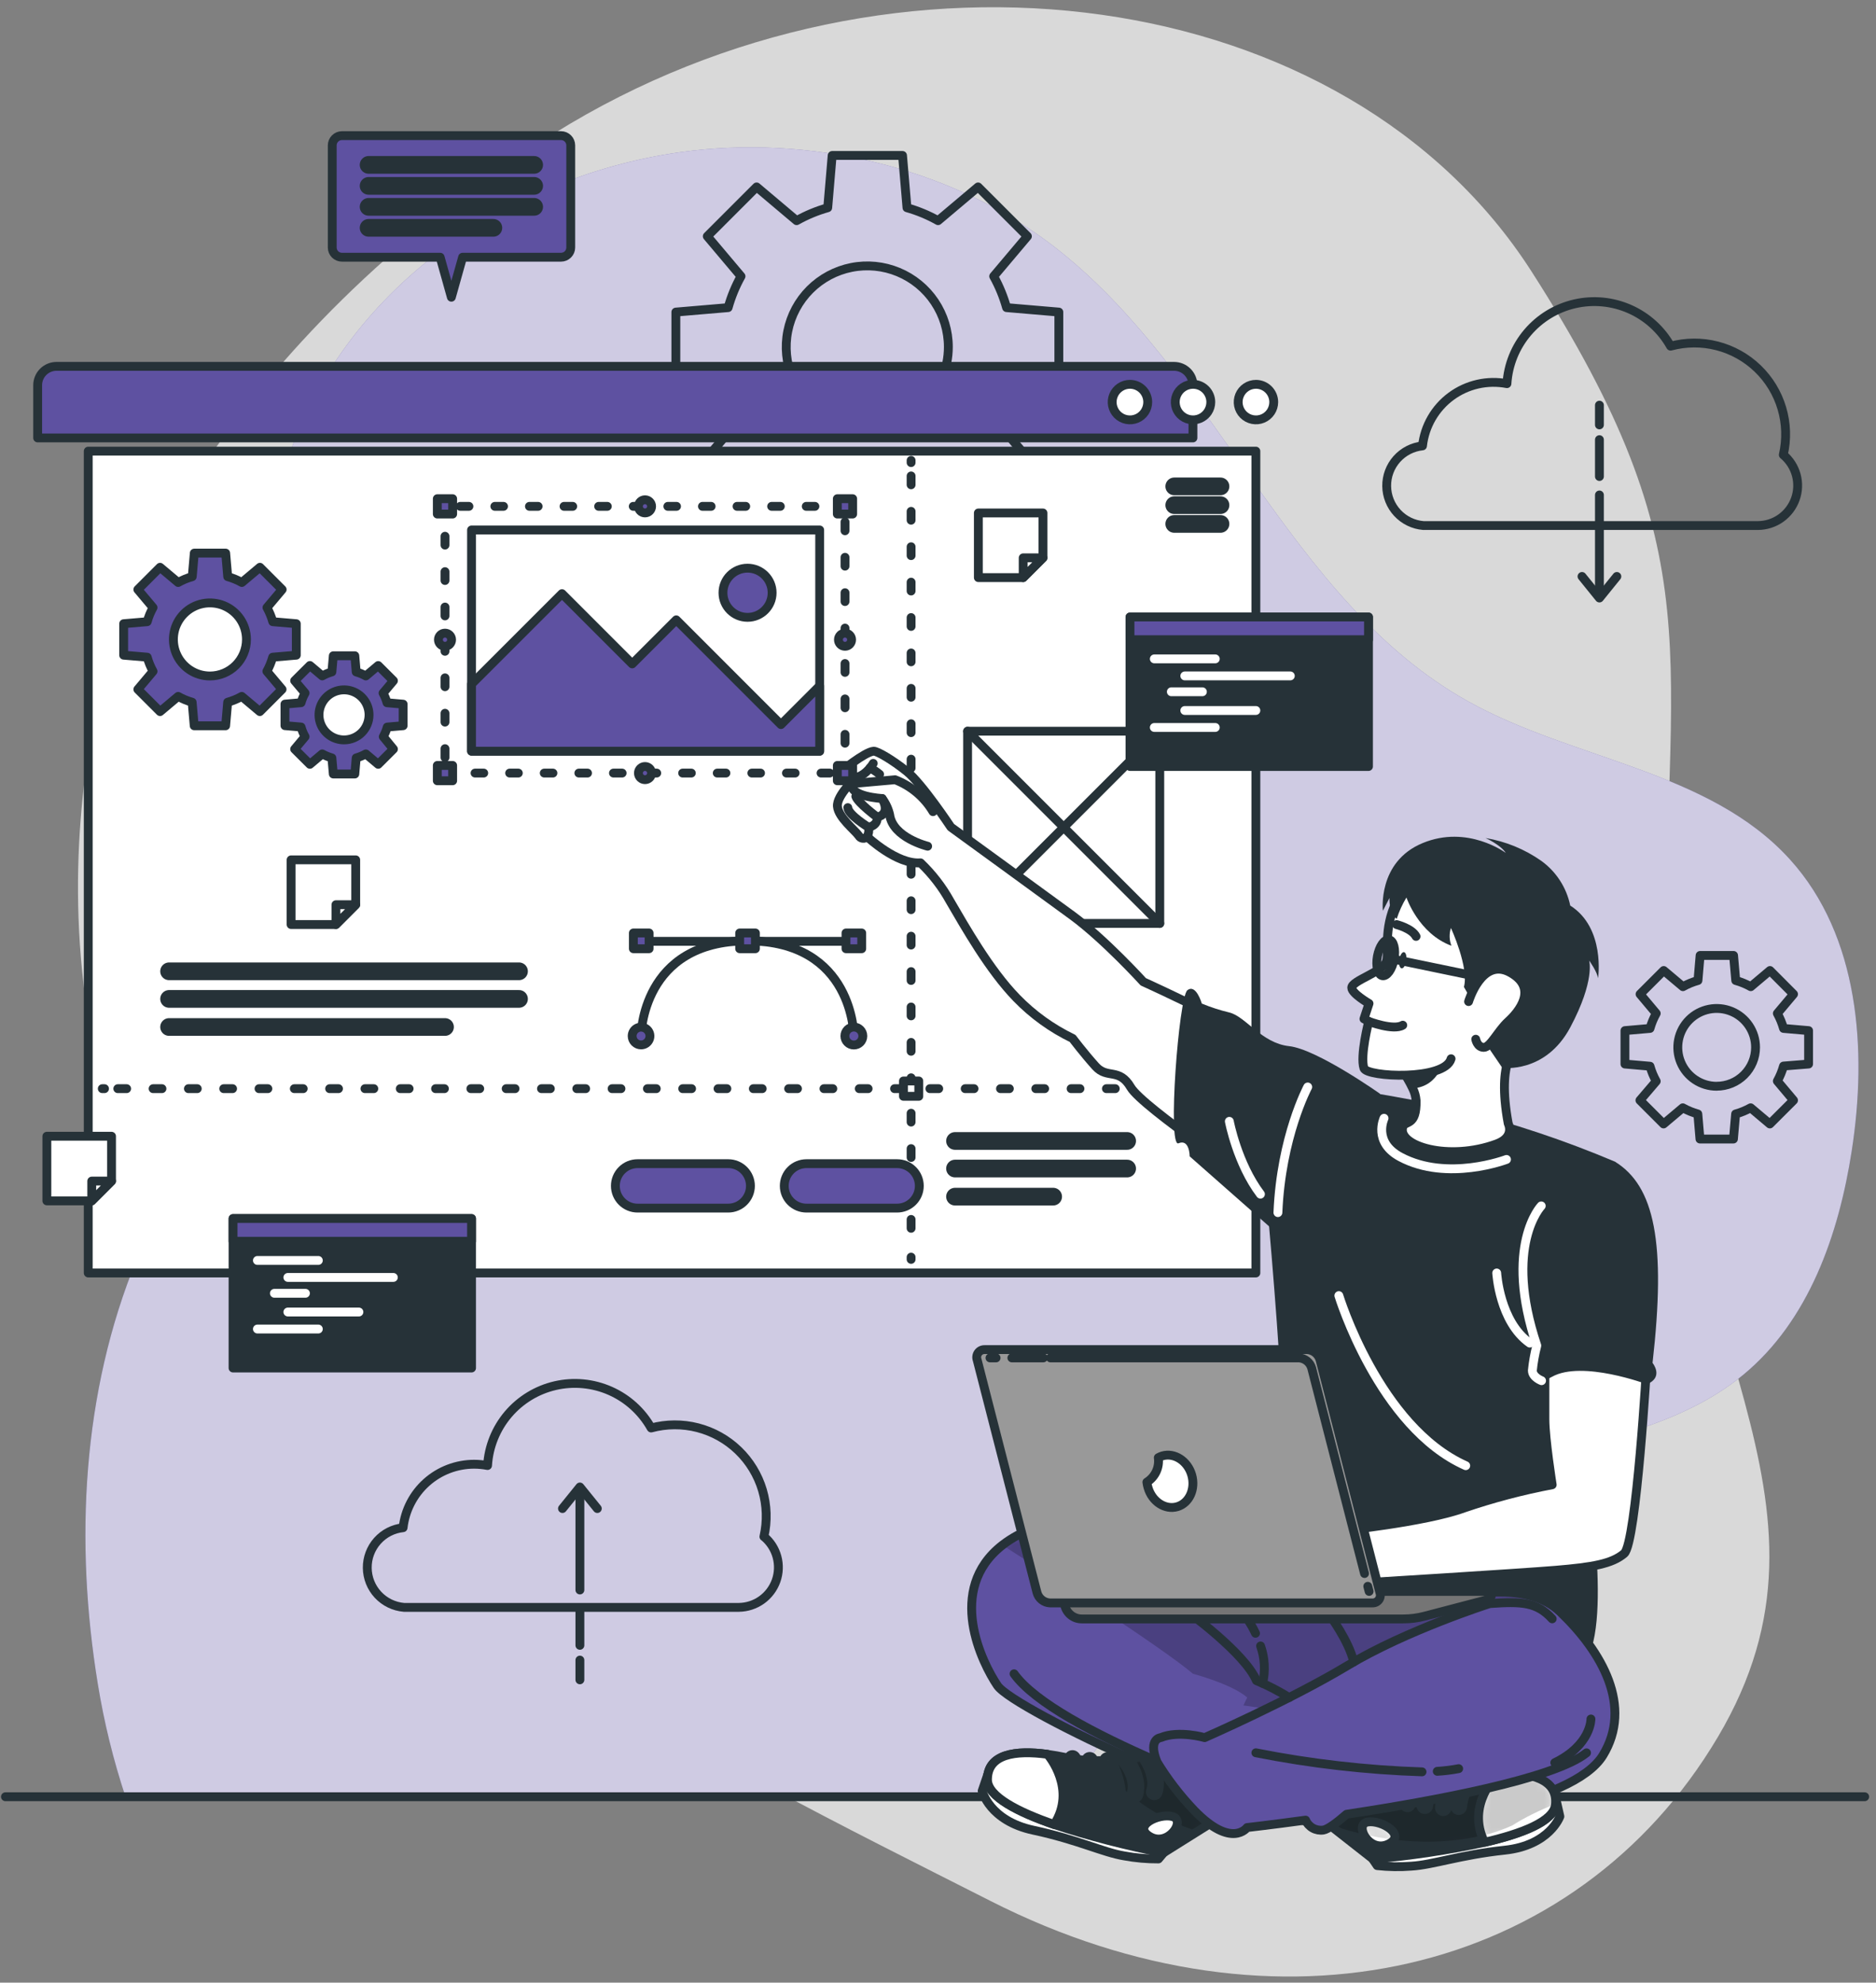 <svg xmlns="http://www.w3.org/2000/svg" width="212" height="224" viewBox="0 0 212 224" fill="none"><rect x="0" y="0" width="212" height="224" fill="#808080" stroke="none"/><path opacity="0.7" d="M13.643 70.116C13.643 70.116 -0.36 106.279 19.319 142.693C38.998 179.107 79.53 198.343 111.971 214.792C144.412 231.241 178.099 223.23 194.106 196.289C210.113 169.348 188.159 150.116 188.129 111.698C188.099 73.28 193.88 63.109 173.061 30.653C152.242 -1.803 101.208 -8.99 62.614 15.083C24.02 39.157 13.643 70.116 13.643 70.116Z" fill="white"></path><path d="M14.181 202.999H120.253C120.68 202.316 121.112 201.633 121.554 200.965C132.966 183.596 151.238 171.211 171.193 165.4C180.133 162.798 189.817 161.251 196.999 155.324C204.392 149.232 207.787 139.508 209.254 130.04C211.037 118.579 210.073 105.726 202.293 97.122C193.157 87.022 177.848 85.887 165.944 79.267C145.457 67.865 137.516 41.904 118.877 27.68C107.099 18.694 91.208 15.213 76.963 17.182C56.778 19.98 37.787 33.506 32.087 53.345C30.448 59.123 29.862 65.15 30.359 71.135C31.268 82.963 33.814 94.942 31.413 106.56C28.767 119.362 20.439 130.166 15.462 142.265C9.264 157.333 8.43 174.209 11.057 190.272C11.76 194.59 12.805 198.846 14.181 202.999Z" fill="#5E51A1"></path><path opacity="0.7" d="M14.181 202.999H120.253C120.68 202.316 121.112 201.633 121.554 200.965C132.966 183.596 151.238 171.211 171.193 165.4C180.133 162.798 189.817 161.251 196.999 155.324C204.392 149.232 207.787 139.508 209.254 130.04C211.037 118.579 210.073 105.726 202.293 97.122C193.157 87.022 177.848 85.887 165.944 79.267C145.457 67.865 137.516 41.904 118.877 27.68C107.099 18.694 91.208 15.213 76.963 17.182C56.778 19.98 37.787 33.506 32.087 53.345C30.448 59.123 29.862 65.15 30.359 71.135C31.268 82.963 33.814 94.942 31.413 106.56C28.767 119.362 20.439 130.166 15.462 142.265C9.264 157.333 8.43 174.209 11.057 190.272C11.76 194.59 12.805 198.846 14.181 202.999Z" fill="white"></path><path d="M0.615 202.999H210.721" stroke="#263238" stroke-linecap="round" stroke-linejoin="round"></path><path d="M119.656 43.144V35.259L113.749 34.756C113.404 33.523 112.915 32.335 112.293 31.215L116.105 26.695L110.53 21.12L106.009 24.932C104.899 24.307 103.719 23.817 102.494 23.471L101.991 17.564H94.04L93.538 23.471C92.312 23.817 91.132 24.307 90.022 24.932L85.502 21.12L79.927 26.695L83.739 31.215C83.117 32.335 82.628 33.523 82.283 34.756L76.376 35.259V43.144L82.283 43.646C82.63 44.871 83.118 46.051 83.739 47.162L79.927 51.683L85.502 57.258L90.022 53.446C91.132 54.07 92.312 54.561 93.538 54.907L94.04 60.814H101.926L102.428 54.907C103.662 54.561 104.851 54.071 105.969 53.446L110.49 57.258L116.065 51.683L112.252 47.162C112.873 46.051 113.362 44.871 113.709 43.646L119.656 43.144ZM98.008 48.363C96.196 48.363 94.425 47.825 92.919 46.819C91.412 45.812 90.238 44.381 89.544 42.707C88.851 41.033 88.67 39.191 89.023 37.414C89.377 35.637 90.249 34.005 91.53 32.723C92.812 31.442 94.444 30.57 96.221 30.216C97.998 29.863 99.84 30.044 101.514 30.738C103.188 31.431 104.619 32.605 105.626 34.112C106.632 35.618 107.17 37.389 107.17 39.201C107.169 40.406 106.931 41.599 106.469 42.711C106.007 43.824 105.33 44.834 104.478 45.685C103.625 46.536 102.613 47.21 101.5 47.67C100.386 48.129 99.193 48.365 97.988 48.363H98.008Z" stroke="#263238" stroke-linecap="round" stroke-linejoin="round"></path><path d="M204.382 120.216V116.439L201.55 116.193C201.383 115.602 201.149 115.033 200.851 114.496L202.68 112.321L200.018 109.649L197.848 111.477C197.312 111.178 196.742 110.943 196.15 110.779L195.904 107.946H192.122L191.881 110.779C191.289 110.942 190.719 111.177 190.183 111.477L188.009 109.649L185.337 112.321L187.165 114.496C186.864 115.032 186.628 115.601 186.462 116.193L183.629 116.439V120.216L186.462 120.462C186.628 121.054 186.864 121.624 187.165 122.16L185.322 124.315L187.994 126.987L190.168 125.159C190.704 125.459 191.274 125.693 191.866 125.857L192.107 128.689H195.889L196.135 125.857C196.727 125.692 197.297 125.458 197.833 125.159L200.003 126.987L202.68 124.315L200.851 122.14C201.149 121.603 201.383 121.033 201.55 120.442L204.382 120.216ZM194.001 122.728C193.131 122.729 192.281 122.472 191.558 121.989C190.834 121.507 190.27 120.821 189.937 120.018C189.603 119.215 189.516 118.331 189.685 117.479C189.854 116.626 190.272 115.842 190.886 115.227C191.501 114.612 192.284 114.193 193.136 114.023C193.989 113.853 194.873 113.94 195.676 114.272C196.48 114.605 197.166 115.168 197.649 115.891C198.132 116.613 198.39 117.463 198.39 118.333C198.39 118.91 198.275 119.481 198.054 120.014C197.832 120.547 197.508 121.031 197.1 121.439C196.691 121.847 196.206 122.17 195.673 122.39C195.139 122.61 194.568 122.723 193.991 122.723L194.001 122.728Z" stroke="#263238" stroke-linecap="round" stroke-linejoin="round"></path><path d="M201.524 51.386C201.925 49.65 201.87 47.84 201.363 46.132C200.856 44.424 199.916 42.877 198.633 41.64C197.35 40.404 195.769 39.521 194.043 39.078C192.318 38.635 190.507 38.646 188.787 39.111C187.739 37.253 186.119 35.783 184.168 34.921C182.217 34.059 180.039 33.85 177.96 34.326C175.881 34.802 174.011 35.938 172.63 37.563C171.248 39.188 170.429 41.216 170.294 43.345C169.2 43.136 168.076 43.155 166.99 43.401C165.905 43.648 164.882 44.115 163.986 44.776C163.09 45.436 162.34 46.274 161.783 47.238C161.226 48.202 160.875 49.27 160.751 50.377C159.631 50.494 158.596 51.026 157.847 51.866C157.099 52.707 156.691 53.797 156.704 54.923C156.716 56.048 157.148 57.129 157.915 57.953C158.682 58.776 159.729 59.284 160.851 59.377H198.661C199.587 59.37 200.489 59.079 201.244 58.544C201.999 58.008 202.571 57.253 202.884 56.382C203.196 55.51 203.233 54.563 202.99 53.67C202.747 52.777 202.235 51.979 201.524 51.386Z" stroke="#263238" stroke-linecap="round" stroke-linejoin="round"></path><path d="M180.746 55.922V66.344" stroke="#263238" stroke-linecap="round" stroke-linejoin="round"></path><path d="M180.746 49.673V53.837" stroke="#263238" stroke-linecap="round" stroke-linejoin="round"></path><path d="M180.746 45.776V48.006" stroke="#263238" stroke-linecap="round" stroke-linejoin="round"></path><path d="M178.777 65.128L180.746 67.564L182.715 65.128" stroke="#263238" stroke-linecap="round" stroke-linejoin="round"></path><path d="M86.326 173.612C86.725 171.875 86.669 170.065 86.162 168.357C85.654 166.65 84.713 165.102 83.43 163.866C82.147 162.63 80.565 161.748 78.84 161.304C77.114 160.861 75.303 160.872 73.583 161.336C72.537 159.477 70.916 158.006 68.965 157.143C67.013 156.28 64.835 156.072 62.755 156.548C60.676 157.025 58.806 158.162 57.425 159.789C56.045 161.416 55.227 163.446 55.095 165.575C54.598 165.48 54.094 165.432 53.588 165.43C51.601 165.428 49.683 166.159 48.201 167.482C46.719 168.805 45.776 170.628 45.552 172.602C44.433 172.719 43.397 173.25 42.648 174.09C41.899 174.931 41.491 176.02 41.503 177.146C41.515 178.271 41.946 179.352 42.713 180.176C43.479 181 44.526 181.509 45.648 181.603H83.493C84.418 181.593 85.317 181.3 86.07 180.763C86.822 180.226 87.392 179.471 87.703 178.6C88.013 177.729 88.049 176.784 87.805 175.892C87.562 175 87.051 174.204 86.341 173.612H86.326Z" stroke="#263238" stroke-linecap="round" stroke-linejoin="round"></path><path d="M65.532 179.639V169.222" stroke="#263238" stroke-linecap="round" stroke-linejoin="round"></path><path d="M65.532 185.892V181.723" stroke="#263238" stroke-linecap="round" stroke-linejoin="round"></path><path d="M65.532 189.789V187.559" stroke="#263238" stroke-linecap="round" stroke-linejoin="round"></path><path d="M67.501 170.437L65.532 168.001L63.563 170.437" stroke="#263238" stroke-linecap="round" stroke-linejoin="round"></path><path d="M6.386 41.391H132.679C133.244 41.391 133.786 41.616 134.185 42.015C134.584 42.414 134.809 42.956 134.809 43.521V49.478H4.256V43.521C4.256 42.956 4.48 42.414 4.88 42.015C5.279 41.616 5.821 41.391 6.386 41.391Z" fill="#5E51A1" stroke="#263238" stroke-linecap="round" stroke-linejoin="round"></path><path d="M141.921 50.97H9.972V143.823H141.921V50.97Z" fill="white" stroke="#263238" stroke-linecap="round" stroke-linejoin="round"></path><path d="M143.94 45.429C143.94 45.827 143.822 46.215 143.601 46.546C143.381 46.876 143.067 47.133 142.7 47.286C142.333 47.438 141.929 47.477 141.539 47.4C141.149 47.322 140.791 47.131 140.51 46.85C140.229 46.569 140.038 46.211 139.96 45.821C139.883 45.432 139.923 45.028 140.075 44.661C140.227 44.294 140.484 43.98 140.815 43.759C141.145 43.538 141.534 43.42 141.931 43.42C142.464 43.42 142.975 43.632 143.352 44.009C143.728 44.386 143.94 44.897 143.94 45.429Z" fill="white" stroke="#263238" stroke-linecap="round" stroke-linejoin="round"></path><path d="M136.828 45.429C136.828 45.827 136.71 46.215 136.489 46.546C136.269 46.876 135.955 47.133 135.588 47.286C135.221 47.438 134.817 47.477 134.427 47.4C134.037 47.322 133.679 47.131 133.398 46.85C133.117 46.569 132.926 46.211 132.848 45.821C132.771 45.432 132.811 45.028 132.963 44.661C133.115 44.294 133.372 43.98 133.703 43.759C134.033 43.538 134.422 43.42 134.819 43.42C135.352 43.42 135.863 43.632 136.239 44.009C136.616 44.386 136.828 44.897 136.828 45.429Z" fill="white" stroke="#263238" stroke-linecap="round" stroke-linejoin="round"></path><path d="M129.701 45.429C129.701 45.827 129.583 46.215 129.362 46.546C129.142 46.876 128.828 47.133 128.461 47.286C128.094 47.438 127.69 47.477 127.3 47.4C126.91 47.322 126.552 47.131 126.271 46.85C125.99 46.569 125.799 46.211 125.721 45.821C125.644 45.432 125.684 45.028 125.836 44.661C125.988 44.294 126.245 43.98 126.576 43.759C126.906 43.538 127.295 43.42 127.692 43.42C128.225 43.42 128.736 43.632 129.113 44.009C129.489 44.386 129.701 44.897 129.701 45.429Z" fill="white" stroke="#263238" stroke-linecap="round" stroke-linejoin="round"></path><path d="M137.923 54.952H132.699" stroke="#263238" stroke-width="2" stroke-linecap="round" stroke-linejoin="round"></path><path d="M137.923 57.072H132.699" stroke="#263238" stroke-width="2" stroke-linecap="round" stroke-linejoin="round"></path><path d="M137.923 59.192H132.699" stroke="#263238" stroke-width="2" stroke-linecap="round" stroke-linejoin="round"></path><path d="M19.108 109.739H58.651" stroke="#263238" stroke-width="2" stroke-linecap="round" stroke-linejoin="round"></path><path d="M19.108 112.858H58.651" stroke="#263238" stroke-width="2" stroke-linecap="round" stroke-linejoin="round"></path><path d="M19.108 116.032H50.288" stroke="#263238" stroke-width="2" stroke-linecap="round" stroke-linejoin="round"></path><path d="M102.96 52.014V52.266" stroke="#263238" stroke-linecap="round" stroke-linejoin="round"></path><path d="M102.96 53.773V141.281" stroke="#263238" stroke-linecap="round" stroke-linejoin="round" stroke-dasharray="1 3"></path><path d="M102.96 142.034V142.286" stroke="#263238" stroke-linecap="round" stroke-linejoin="round"></path><path d="M11.559 122.999H11.81" stroke="#263238" stroke-linecap="round" stroke-linejoin="round"></path><path d="M13.312 122.999H138.897" stroke="#263238" stroke-linecap="round" stroke-linejoin="round" stroke-dasharray="1 2.99"></path><path d="M139.651 122.999H139.902" stroke="#263238" stroke-linecap="round" stroke-linejoin="round"></path><path d="M103.829 122.13H102.096V123.863H103.829V122.13Z" fill="white" stroke="#263238" stroke-linecap="round" stroke-linejoin="round"></path><path d="M96.044 106.354H72.91" stroke="#263238" stroke-linecap="round" stroke-linejoin="round"></path><path d="M96.491 117.052C96.491 117.052 96.491 106.299 84.477 106.299C72.463 106.299 72.443 117.052 72.443 117.052" stroke="#263238" stroke-linecap="round" stroke-linejoin="round"></path><path d="M96.491 118.067C97.052 118.067 97.506 117.613 97.506 117.052C97.506 116.492 97.052 116.038 96.491 116.038C95.931 116.038 95.477 116.492 95.477 117.052C95.477 117.613 95.931 118.067 96.491 118.067Z" fill="#5E51A1" stroke="#263238" stroke-linecap="round" stroke-linejoin="round"></path><path d="M71.439 117.052C71.439 116.853 71.497 116.659 71.608 116.494C71.718 116.329 71.875 116.2 72.059 116.124C72.242 116.048 72.444 116.028 72.639 116.067C72.834 116.105 73.013 116.201 73.153 116.342C73.294 116.482 73.389 116.661 73.428 116.856C73.467 117.051 73.447 117.253 73.371 117.436C73.295 117.62 73.166 117.777 73.001 117.887C72.836 117.997 72.642 118.056 72.443 118.056C72.177 118.056 71.921 117.951 71.733 117.762C71.544 117.574 71.439 117.318 71.439 117.052Z" fill="#5E51A1" stroke="#263238" stroke-linecap="round" stroke-linejoin="round"></path><path d="M95.602 107.188H97.38V105.409H95.602V107.188Z" fill="#5E51A1" stroke="#263238" stroke-linecap="round" stroke-linejoin="round"></path><path d="M83.588 107.188H85.366V105.409H83.588V107.188Z" fill="#5E51A1" stroke="#263238" stroke-linecap="round" stroke-linejoin="round"></path><path d="M71.574 107.188H73.352V105.409H71.574V107.188Z" fill="#5E51A1" stroke="#263238" stroke-linecap="round" stroke-linejoin="round"></path><path d="M33.483 74.023V70.467L30.826 70.241C30.668 69.685 30.447 69.15 30.168 68.644L31.886 66.605L29.374 64.093L27.33 65.811C26.826 65.528 26.29 65.307 25.733 65.153L25.502 62.491H21.956L21.725 65.153C21.169 65.306 20.634 65.527 20.133 65.811L18.088 64.093L15.577 66.605L17.295 68.644C17.013 69.148 16.792 69.685 16.637 70.241L13.975 70.467V74.023L16.637 74.249C16.793 74.805 17.014 75.341 17.295 75.846L15.577 77.885L18.088 80.397L20.133 78.679C20.631 78.962 21.163 79.183 21.715 79.337L21.946 81.999H25.497L25.728 79.337C26.283 79.183 26.818 78.962 27.32 78.679L29.364 80.397L31.875 77.885L30.158 75.846C30.436 75.34 30.657 74.805 30.816 74.249L33.483 74.023ZM23.724 76.374C22.907 76.374 22.109 76.132 21.43 75.678C20.751 75.224 20.222 74.579 19.909 73.825C19.597 73.071 19.515 72.24 19.674 71.44C19.834 70.639 20.227 69.903 20.804 69.326C21.382 68.748 22.117 68.355 22.918 68.196C23.719 68.037 24.549 68.118 25.304 68.431C26.058 68.743 26.703 69.272 27.157 69.951C27.61 70.63 27.852 71.429 27.852 72.245C27.852 73.34 27.417 74.39 26.643 75.165C25.869 75.939 24.819 76.374 23.724 76.374Z" fill="#5E51A1" stroke="#263238" stroke-linecap="round" stroke-linejoin="round"></path><path d="M45.557 81.989V79.558L43.734 79.397C43.629 79.017 43.479 78.651 43.287 78.307L44.462 76.911L42.739 75.193L41.343 76.369C40.998 76.177 40.632 76.025 40.253 75.917L40.097 74.088H37.666L37.506 75.912C37.127 76.02 36.761 76.172 36.416 76.364L35.02 75.188L33.297 76.906L34.477 78.302C34.281 78.645 34.13 79.011 34.025 79.392L32.202 79.553V81.984L34.025 82.14C34.129 82.521 34.281 82.887 34.477 83.23L33.297 84.636L35.02 86.354L36.416 85.178C36.761 85.37 37.127 85.522 37.506 85.63L37.666 87.448H40.097L40.253 85.63C40.632 85.522 40.998 85.37 41.343 85.178L42.739 86.354L44.462 84.636L43.312 83.235C43.505 82.891 43.655 82.525 43.759 82.145L45.557 81.989ZM38.882 83.596C38.322 83.597 37.775 83.432 37.309 83.122C36.843 82.811 36.48 82.37 36.265 81.853C36.051 81.336 35.994 80.767 36.103 80.218C36.212 79.669 36.482 79.165 36.877 78.769C37.273 78.373 37.778 78.104 38.327 77.995C38.876 77.886 39.444 77.942 39.961 78.157C40.478 78.372 40.92 78.735 41.23 79.201C41.541 79.666 41.706 80.214 41.705 80.773C41.703 81.522 41.406 82.239 40.877 82.768C40.347 83.297 39.63 83.595 38.882 83.596Z" fill="#5E51A1" stroke="#263238" stroke-linecap="round" stroke-linejoin="round"></path><path d="M107.923 128.906H127.375" stroke="#263238" stroke-width="2" stroke-linecap="round" stroke-linejoin="round"></path><path d="M107.923 132.024H127.375" stroke="#263238" stroke-width="2" stroke-linecap="round" stroke-linejoin="round"></path><path d="M107.923 135.198H119.013" stroke="#263238" stroke-width="2" stroke-linecap="round" stroke-linejoin="round"></path><path d="M82.292 136.494H72.051C71.385 136.494 70.746 136.23 70.276 135.759C69.805 135.288 69.54 134.649 69.54 133.983C69.54 133.317 69.805 132.678 70.276 132.207C70.746 131.736 71.385 131.472 72.051 131.472H82.292C82.959 131.472 83.597 131.736 84.068 132.207C84.539 132.678 84.804 133.317 84.804 133.983C84.804 134.649 84.539 135.288 84.068 135.759C83.597 136.23 82.959 136.494 82.292 136.494Z" fill="#5E51A1" stroke="#263238" stroke-linecap="round" stroke-linejoin="round"></path><path d="M101.378 136.494H91.137C90.471 136.494 89.832 136.23 89.361 135.759C88.89 135.288 88.626 134.649 88.626 133.983C88.626 133.317 88.89 132.678 89.361 132.207C89.832 131.736 90.471 131.472 91.137 131.472H101.378C102.044 131.472 102.683 131.736 103.154 132.207C103.625 132.678 103.889 133.317 103.889 133.983C103.889 134.649 103.625 135.288 103.154 135.759C102.683 136.23 102.044 136.494 101.378 136.494Z" fill="#5E51A1" stroke="#263238" stroke-linecap="round" stroke-linejoin="round"></path><path d="M131.062 82.612H109.344V104.33H131.062V82.612Z" fill="white" stroke="#263238" stroke-linecap="round" stroke-linejoin="round"></path><path d="M109.344 82.612L131.062 104.33" stroke="#263238" stroke-linecap="round" stroke-linejoin="round"></path><path d="M131.062 82.612L109.344 104.33" stroke="#263238" stroke-linecap="round" stroke-linejoin="round"></path><path d="M117.862 57.956V63.024L115.627 65.259H110.56V57.956H117.862Z" fill="white" stroke="#263238" stroke-linecap="round" stroke-linejoin="round"></path><path d="M117.862 63.024L115.627 65.259V63.024H117.862Z" fill="white" stroke="#263238" stroke-linecap="round" stroke-linejoin="round"></path><path d="M40.198 97.147V102.215L37.963 104.455H32.895V97.147H40.198Z" fill="white" stroke="#263238" stroke-linecap="round" stroke-linejoin="round"></path><path d="M40.198 102.215L37.963 104.455V102.215H40.198Z" fill="white" stroke="#263238" stroke-linecap="round" stroke-linejoin="round"></path><path d="M12.604 128.373V133.441L10.369 135.676H5.296V128.373H12.604Z" fill="white" stroke="#263238" stroke-linecap="round" stroke-linejoin="round"></path><path d="M12.604 133.44L10.369 135.675V133.44H12.604Z" fill="white" stroke="#263238" stroke-linecap="round" stroke-linejoin="round"></path><path d="M154.648 69.71H127.697V86.6H154.648V69.71Z" fill="#263238" stroke="#263238" stroke-linecap="round" stroke-linejoin="round"></path><path d="M154.648 69.71H127.697V72.276H154.648V69.71Z" fill="#5E51A1" stroke="#263238" stroke-linecap="round" stroke-linejoin="round"></path><path d="M130.444 74.441H137.335" stroke="white" stroke-linecap="round" stroke-linejoin="round"></path><path d="M133.89 76.364H145.814" stroke="white" stroke-linecap="round" stroke-linejoin="round"></path><path d="M132.368 78.157H135.879" stroke="white" stroke-linecap="round" stroke-linejoin="round"></path><path d="M133.89 80.272H141.921" stroke="white" stroke-linecap="round" stroke-linejoin="round"></path><path d="M130.444 82.19H137.335" stroke="white" stroke-linecap="round" stroke-linejoin="round"></path><path d="M53.287 137.67H26.336V154.561H53.287V137.67Z" fill="#263238" stroke="#263238" stroke-linecap="round" stroke-linejoin="round"></path><path d="M53.287 137.67H26.336V140.237H53.287V137.67Z" fill="#5E51A1" stroke="#263238" stroke-linecap="round" stroke-linejoin="round"></path><path d="M29.088 142.407H35.974" stroke="white" stroke-linecap="round" stroke-linejoin="round"></path><path d="M32.529 144.325H44.452" stroke="white" stroke-linecap="round" stroke-linejoin="round"></path><path d="M31.007 146.118H34.518" stroke="white" stroke-linecap="round" stroke-linejoin="round"></path><path d="M32.529 148.233H40.56" stroke="white" stroke-linecap="round" stroke-linejoin="round"></path><path d="M29.088 150.156H35.974" stroke="white" stroke-linecap="round" stroke-linejoin="round"></path><path d="M63.402 15.324H38.641C38.351 15.325 38.073 15.441 37.868 15.646C37.663 15.851 37.547 16.129 37.546 16.419V27.971C37.547 28.261 37.663 28.538 37.868 28.742C38.074 28.946 38.351 29.061 38.641 29.061H49.741L51.007 33.581L52.277 29.061H63.402C63.692 29.061 63.97 28.946 64.175 28.742C64.38 28.538 64.496 28.261 64.497 27.971V16.419C64.496 16.129 64.38 15.851 64.175 15.646C63.97 15.441 63.692 15.325 63.402 15.324Z" fill="#5E51A1" stroke="#263238" stroke-linecap="round" stroke-linejoin="round"></path><path d="M41.654 18.629H60.364" stroke="#263238" stroke-width="2" stroke-linecap="round" stroke-linejoin="round"></path><path d="M41.654 21H60.364" stroke="#263238" stroke-width="2" stroke-linecap="round" stroke-linejoin="round"></path><path d="M41.654 23.37H60.364" stroke="#263238" stroke-width="2" stroke-linecap="round" stroke-linejoin="round"></path><path d="M41.654 25.741H55.753" stroke="#263238" stroke-width="2" stroke-linecap="round" stroke-linejoin="round"></path><path d="M104.02 97.484C101.363 97.71 97.993 94.536 97.993 94.536C97.929 94.603 97.849 94.653 97.762 94.684C97.674 94.715 97.581 94.725 97.488 94.713C97.396 94.701 97.308 94.668 97.231 94.617C97.154 94.565 97.09 94.496 97.044 94.415C96.612 93.793 94.739 92.351 94.633 91.105C94.528 89.86 96.737 87.841 96.737 87.841C95.035 88.303 94.854 87.303 94.854 87.303C94.854 87.303 97.722 84.938 98.727 84.872C99.118 84.847 100.826 85.832 102.478 87.158C104.206 88.549 107.451 93.446 107.451 93.446C107.451 93.446 118.425 101.417 121.198 103.456C124.859 106.148 129.199 110.925 129.199 110.925C129.199 110.925 143.764 117.494 147.782 121.105L142.348 133.973C142.348 133.973 129.103 125.098 127.782 122.848C126.461 120.598 125.135 121.949 123.809 120.478C122.483 119.006 121.213 117.323 121.213 117.323C118.854 116.185 116.714 114.641 114.889 112.763C111.795 109.584 109.068 104.727 107.355 101.804C106.469 100.203 105.344 98.747 104.02 97.484Z" fill="white" stroke="#263238" stroke-linecap="round" stroke-linejoin="round"></path><path d="M104.829 95.606C104.829 95.606 100.876 94.646 100.535 92.039C100.384 91.379 100.094 90.757 99.686 90.216C99.686 90.216 95.999 90.035 96.23 88.534L101.152 88.097C102.944 88.785 104.453 90.055 105.437 91.703" fill="white"></path><path d="M104.829 95.606C104.829 95.606 100.876 94.646 100.535 92.039C100.384 91.379 100.094 90.757 99.686 90.216C99.686 90.216 95.999 90.035 96.23 88.534L101.152 88.097C102.944 88.785 104.453 90.055 105.437 91.703" stroke="#263238" stroke-linecap="round" stroke-linejoin="round"></path><path d="M97.988 94.536C98.163 94.21 98.222 93.834 98.154 93.471C98.154 93.471 99.239 93.27 99.118 92.311C99.118 92.311 100.725 92.115 99.686 90.216" stroke="#263238" stroke-linecap="round" stroke-linejoin="round"></path><path d="M99.118 92.311C99.118 92.311 96.954 90.708 96.712 89.975" stroke="#263238" stroke-linecap="round" stroke-linejoin="round"></path><path d="M98.154 93.471C98.154 93.471 95.849 92.065 95.808 91.246" stroke="#263238" stroke-linecap="round" stroke-linejoin="round"></path><path d="M98.681 86.249C98.681 86.249 97.948 87.564 96.732 87.841" stroke="#263238" stroke-linecap="round" stroke-linejoin="round"></path><path d="M98.314 86.76C98.7 86.962 99.064 87.203 99.399 87.479" stroke="#263238" stroke-linecap="round" stroke-linejoin="round"></path><path d="M182.499 131.246C176.815 128.841 170.953 126.883 164.965 125.39C156.145 123.326 141.861 121.482 141.861 121.482C141.861 121.482 145.788 161.563 144.754 163.974C143.719 166.385 137.511 174.481 137.511 174.481C137.511 174.481 171.107 187.58 176.964 188.695C182.82 189.81 179.766 169.484 179.766 169.484C179.766 169.484 185.954 143.647 182.499 131.246Z" fill="#263238"></path><path d="M170.439 126.942C170.439 126.942 171.238 128.448 169.138 129.237C163.699 131.246 157.903 129.473 158.52 127.343C158.757 126.53 160.103 127.343 160.027 124.33C159.99 123.865 159.866 123.412 159.661 122.994C159.277 122.179 158.814 121.403 158.279 120.678C157.699 119.872 157.077 119.095 156.416 118.353C156.416 118.353 165.05 112.828 171.454 118.353C171.444 118.328 169.063 119.533 170.439 126.942Z" fill="white" stroke="#263238" stroke-linecap="round" stroke-linejoin="round"></path><path d="M181.137 198.328C177.737 203.853 160.484 206.47 151.067 206.224C141.65 205.978 114.553 193.165 112.714 190.433C111.012 187.921 106.828 179.599 113.277 174.571C113.824 174.149 114.405 173.773 115.015 173.446C119.43 171.055 148.792 178.594 148.792 178.594C148.792 178.594 150.61 177.444 151.278 177.53C153.327 177.791 154.794 179.448 158.932 180.629C161.83 181.457 169.741 178.273 174.794 181.01C175.355 181.31 175.872 181.685 176.331 182.125C181.052 186.636 184.533 192.788 181.137 198.328Z" fill="#5E51A1"></path><mask id="mask0_35_10533" style="mask-type:luminance" maskUnits="userSpaceOnUse" x="109" y="172" width="74" height="35"><path d="M181.137 198.328C177.737 203.853 160.484 206.47 151.067 206.224C141.65 205.978 114.553 193.165 112.714 190.433C111.012 187.921 106.828 179.599 113.277 174.571C113.824 174.149 114.405 173.773 115.015 173.446C119.43 171.055 148.792 178.594 148.792 178.594C148.792 178.594 150.61 177.444 151.278 177.53C153.327 177.791 154.794 179.448 158.932 180.629C161.83 181.457 169.741 178.273 174.794 181.01C175.355 181.31 175.872 181.685 176.331 182.125C181.052 186.636 184.533 192.788 181.137 198.328Z" fill="white"></path></mask><g mask="url(#mask0_35_10533)"><path opacity="0.3" d="M174.794 181.01C169.615 180.664 165 181.749 161.775 183.652C157.953 185.912 139.902 194.606 139.902 194.606C139.942 193.672 140.946 191.789 140.946 191.789C139.249 190.282 134.809 189.102 134.809 189.102C131.368 186.163 117.732 177.399 113.277 174.571C113.824 174.149 114.405 173.773 115.015 173.446C119.43 171.055 148.792 178.594 148.792 178.594C148.792 178.594 150.61 177.444 151.278 177.53C153.327 177.791 154.794 179.448 158.932 180.629C161.846 181.457 169.741 178.273 174.794 181.01Z" fill="black" fill-opacity="0.7"></path></g><path d="M181.137 198.328C177.737 203.853 160.484 206.47 151.067 206.224C141.65 205.978 114.553 193.165 112.714 190.433C111.012 187.921 106.828 179.599 113.277 174.571C113.824 174.149 114.405 173.773 115.015 173.446C119.43 171.055 148.792 178.594 148.792 178.594C148.792 178.594 150.61 177.444 151.278 177.53C153.327 177.791 154.794 179.448 158.932 180.629C161.83 181.457 169.741 178.273 174.794 181.01C175.355 181.31 175.872 181.685 176.331 182.125C181.052 186.636 184.533 192.788 181.137 198.328Z" stroke="#263238" stroke-linecap="round" stroke-linejoin="round"></path><path d="M175.844 203.331L176.276 205.224C176.276 205.224 175.12 208.499 170.043 209.036C164.965 209.574 161.956 210.694 159.495 210.84C158.209 210.941 156.915 210.921 155.633 210.779L155.13 210.036L175.844 203.331Z" fill="white" stroke="#263238" stroke-linecap="round" stroke-linejoin="round"></path><path d="M146.356 203.13L155.155 210.036C159.397 209.673 163.611 209.042 167.772 208.147C171.941 207.183 175.582 205.802 175.778 203.903C176.085 201.02 173.001 200.232 169.339 200.342C168.656 200.342 167.953 200.412 167.245 200.483C161.383 201.111 153.93 197.876 153.93 197.876L146.356 203.13Z" fill="#263238"></path><mask id="mask1_35_10533" style="mask-type:luminance" maskUnits="userSpaceOnUse" x="146" y="197" width="30" height="14"><path d="M146.356 203.129L155.155 210.035C159.397 209.673 163.611 209.042 167.772 208.147C171.941 207.182 175.582 205.801 175.778 203.903C176.085 201.02 173.001 200.231 169.339 200.342C168.656 200.342 167.953 200.412 167.245 200.482C161.383 201.11 153.93 197.875 153.93 197.875L146.356 203.129Z" fill="white"></path></mask><g mask="url(#mask1_35_10533)"><path opacity="0.3" d="M175.783 203.833C174.075 204.468 172.436 205.276 170.891 206.244C170.891 206.244 162.72 210.448 150.158 206.118L146.356 203.13L153.93 197.871C153.93 197.871 161.379 201.111 167.245 200.478C167.953 200.402 168.656 200.352 169.339 200.337C172.976 200.227 176.035 201 175.783 203.833Z" fill="black" fill-opacity="0.7"></path></g><path d="M146.356 203.13L155.155 210.036C159.397 209.673 163.611 209.042 167.772 208.147C171.941 207.183 175.582 205.802 175.778 203.903C176.085 201.02 173.001 200.232 169.339 200.342C168.656 200.342 167.953 200.412 167.245 200.483C161.383 201.111 153.93 197.876 153.93 197.876L146.356 203.13Z" stroke="#263238" stroke-linecap="round" stroke-linejoin="round"></path><path d="M154.558 205.852C152.971 206.108 154.713 209.368 156.863 208.363C159.013 207.359 156.145 205.591 154.558 205.852Z" fill="white"></path><mask id="mask2_35_10533" style="mask-type:luminance" maskUnits="userSpaceOnUse" x="153" y="205" width="5" height="4"><path d="M154.558 205.851C152.971 206.108 154.713 209.367 156.863 208.363C159.013 207.358 156.145 205.59 154.558 205.851Z" fill="white"></path></mask><g mask="url(#mask2_35_10533)"><path opacity="0.2" d="M157.536 207.845C156.387 207.705 155.245 207.506 154.116 207.248C153.814 206.61 153.885 205.957 154.558 205.851C155.889 205.63 158.129 206.861 157.536 207.845Z" fill="black" fill-opacity="0.7"></path></g><path d="M154.558 205.852C152.971 206.108 154.713 209.368 156.863 208.363C159.013 207.359 156.145 205.591 154.558 205.852Z" stroke="#263238" stroke-linecap="round" stroke-linejoin="round"></path><path d="M167.772 208.142C171.941 207.178 175.583 205.796 175.778 203.898C176.085 201.015 173.001 200.226 169.339 200.337C169.179 200.493 165.628 203.923 167.772 208.142Z" fill="white"></path><mask id="mask3_35_10533" style="mask-type:luminance" maskUnits="userSpaceOnUse" x="167" y="200" width="9" height="9"><path d="M167.772 208.141C171.941 207.177 175.583 205.796 175.778 203.897C176.085 201.014 173.001 200.226 169.339 200.336C169.179 200.492 165.628 203.922 167.772 208.141Z" fill="white"></path></mask><g mask="url(#mask3_35_10533)"><path opacity="0.3" d="M175.783 203.832C174.075 204.468 172.436 205.276 170.891 206.243C169.79 206.752 168.636 207.138 167.451 207.393C166.044 203.526 169.189 200.482 169.339 200.337C172.976 200.226 176.034 201 175.783 203.832Z" fill="black" fill-opacity="0.7"></path></g><path d="M167.772 208.142C171.941 207.178 175.583 205.796 175.778 203.898C176.085 201.015 173.001 200.226 169.339 200.337C169.179 200.493 165.628 203.923 167.772 208.142Z" stroke="#263238" stroke-linecap="round" stroke-linejoin="round"></path><path d="M164.799 204.561H164.824C164.881 204.564 164.938 204.555 164.992 204.535C165.046 204.516 165.095 204.486 165.137 204.447C165.179 204.408 165.213 204.361 165.237 204.309C165.261 204.257 165.274 204.201 165.276 204.144C165.418 202.91 165.945 201.752 166.783 200.834C166.823 200.794 166.855 200.746 166.877 200.694C166.899 200.641 166.91 200.585 166.91 200.528C166.91 200.471 166.899 200.414 166.877 200.362C166.855 200.309 166.823 200.262 166.783 200.221C166.701 200.141 166.591 200.096 166.476 200.096C166.362 200.096 166.252 200.141 166.17 200.221C165.185 201.289 164.573 202.648 164.427 204.094C164.417 204.205 164.45 204.315 164.519 204.402C164.588 204.489 164.689 204.546 164.799 204.561Z" fill="white" stroke="#263238" stroke-linecap="round" stroke-linejoin="round"></path><path d="M163.056 204.676H163.091C163.148 204.678 163.205 204.668 163.259 204.647C163.312 204.626 163.36 204.595 163.401 204.555C163.443 204.516 163.475 204.468 163.498 204.416C163.521 204.363 163.533 204.307 163.533 204.25C163.633 202.995 164.097 201.798 164.869 200.804C164.912 200.761 164.944 200.709 164.966 200.652C164.987 200.596 164.996 200.535 164.993 200.475C164.989 200.414 164.974 200.355 164.946 200.301C164.919 200.247 164.88 200.2 164.834 200.161C164.787 200.123 164.733 200.095 164.674 200.078C164.616 200.062 164.555 200.058 164.495 200.066C164.435 200.075 164.378 200.096 164.326 200.128C164.275 200.159 164.231 200.202 164.196 200.252C163.3 201.395 162.766 202.78 162.664 204.229C162.66 204.34 162.698 204.448 162.771 204.531C162.844 204.614 162.946 204.666 163.056 204.676Z" fill="white" stroke="#263238" stroke-linecap="round" stroke-linejoin="round"></path><path d="M160.972 204.446C161.028 204.451 161.086 204.445 161.14 204.429C161.195 204.412 161.245 204.385 161.289 204.348C161.333 204.312 161.369 204.267 161.396 204.216C161.422 204.166 161.439 204.111 161.444 204.054C161.579 202.547 162.875 200.573 162.89 200.538C162.954 200.441 162.977 200.323 162.954 200.209C162.932 200.096 162.865 199.996 162.77 199.93C162.674 199.867 162.556 199.844 162.443 199.867C162.331 199.889 162.231 199.955 162.167 200.051C162.107 200.136 160.73 202.205 160.575 203.953C160.567 204.012 160.571 204.072 160.587 204.128C160.603 204.185 160.631 204.238 160.668 204.284C160.705 204.33 160.751 204.368 160.803 204.396C160.855 204.424 160.913 204.441 160.972 204.446Z" fill="white" stroke="#263238" stroke-linecap="round" stroke-linejoin="round"></path><path d="M159.003 204.24C159.041 204.245 159.08 204.245 159.118 204.24C159.175 204.231 159.229 204.21 159.278 204.18C159.326 204.15 159.368 204.11 159.402 204.063C159.435 204.017 159.458 203.964 159.471 203.908C159.483 203.852 159.485 203.794 159.475 203.737C159.168 201.889 160.886 200.307 160.901 200.292C160.958 200.212 160.986 200.114 160.981 200.016C160.976 199.918 160.937 199.824 160.872 199.75C160.807 199.677 160.719 199.627 160.622 199.61C160.525 199.592 160.425 199.608 160.339 199.654C160.253 199.729 158.249 201.568 158.636 203.893C158.654 203.981 158.699 204.062 158.765 204.124C158.83 204.186 158.913 204.226 159.003 204.24Z" fill="white" stroke="#263238" stroke-linecap="round" stroke-linejoin="round"></path><path d="M156.863 203.722C156.91 203.73 156.957 203.73 157.004 203.722C157.112 203.696 157.206 203.629 157.266 203.536C157.327 203.442 157.35 203.33 157.33 203.22C156.953 201.573 158.576 199.704 158.596 199.704C158.671 199.617 158.709 199.504 158.701 199.389C158.694 199.275 158.642 199.168 158.556 199.091C158.513 199.053 158.464 199.024 158.41 199.005C158.356 198.986 158.299 198.978 158.242 198.981C158.185 198.984 158.129 198.999 158.078 199.024C158.027 199.049 157.981 199.084 157.943 199.127C157.863 199.217 156.004 201.341 156.481 203.431C156.509 203.512 156.56 203.583 156.628 203.634C156.696 203.686 156.778 203.717 156.863 203.722Z" fill="white" stroke="#263238" stroke-linecap="round" stroke-linejoin="round"></path><path d="M111.62 200.498L110.992 202.336C110.992 202.336 111.795 205.716 116.788 206.781C121.78 207.846 124.653 209.292 127.064 209.684C128.333 209.917 129.621 210.032 130.911 210.025L131.489 209.337L111.62 200.498Z" fill="white" stroke="#263238" stroke-linecap="round" stroke-linejoin="round"></path><path d="M140.947 203.396L131.474 209.337C127.294 208.532 123.169 207.464 119.123 206.138C115.08 204.742 111.589 202.984 111.589 201.075C111.589 198.172 114.739 197.715 118.37 198.207C119.048 198.298 119.741 198.423 120.439 198.569C126.2 199.81 133.95 197.374 133.95 197.374L140.947 203.396Z" fill="#263238"></path><mask id="mask4_35_10533" style="mask-type:luminance" maskUnits="userSpaceOnUse" x="111" y="197" width="30" height="13"><path d="M140.946 203.396L131.474 209.338C127.293 208.533 123.168 207.464 119.123 206.139C115.08 204.742 111.589 202.985 111.589 201.076C111.589 198.173 114.738 197.716 118.37 198.208C119.048 198.298 119.741 198.424 120.439 198.57C126.2 199.81 133.95 197.374 133.95 197.374L140.946 203.396Z" fill="white"></path></mask><g mask="url(#mask4_35_10533)"><path opacity="0.3" d="M140.946 203.396L135.376 206.912C130.86 205.509 126.899 202.721 124.055 198.941C127.413 198.868 130.746 198.346 133.965 197.389L140.946 203.396Z" fill="black" fill-opacity="0.7"></path></g><path d="M140.947 203.396L131.474 209.337C127.294 208.532 123.169 207.464 119.123 206.138C115.08 204.742 111.589 202.984 111.589 201.075C111.589 198.172 114.739 197.715 118.37 198.207C119.048 198.298 119.741 198.423 120.439 198.569C126.2 199.81 133.95 197.374 133.95 197.374L140.947 203.396Z" stroke="#263238" stroke-linecap="round" stroke-linejoin="round"></path><path d="M119.123 206.133C115.08 204.737 111.589 202.979 111.589 201.071C111.589 198.167 114.739 197.71 118.37 198.203C118.531 198.373 121.7 202.165 119.123 206.133Z" fill="white" stroke="#263238" stroke-linecap="round" stroke-linejoin="round"></path><path d="M122.458 202.884H122.433C122.318 202.876 122.21 202.823 122.133 202.737C122.056 202.65 122.016 202.537 122.021 202.422C122.013 201.182 121.614 199.976 120.881 198.976C120.838 198.932 120.805 198.88 120.784 198.822C120.763 198.765 120.754 198.704 120.758 198.643C120.762 198.581 120.779 198.522 120.808 198.468C120.836 198.414 120.876 198.366 120.924 198.328C120.972 198.29 121.028 198.263 121.087 198.248C121.147 198.233 121.208 198.231 121.269 198.241C121.329 198.251 121.387 198.274 121.437 198.309C121.488 198.343 121.531 198.387 121.564 198.439C122.431 199.599 122.896 201.009 122.89 202.457C122.889 202.571 122.843 202.679 122.762 202.759C122.681 202.839 122.572 202.884 122.458 202.884Z" fill="white" stroke="#263238" stroke-linecap="round" stroke-linejoin="round"></path><path d="M124.176 203.17H124.136C124.021 203.16 123.914 203.104 123.84 203.016C123.765 202.928 123.729 202.813 123.739 202.698C123.775 201.443 123.441 200.204 122.78 199.137C122.747 199.089 122.723 199.036 122.711 198.979C122.699 198.923 122.698 198.865 122.708 198.808C122.718 198.751 122.74 198.696 122.771 198.648C122.802 198.599 122.843 198.557 122.89 198.524C122.938 198.491 122.991 198.468 123.048 198.456C123.104 198.443 123.162 198.442 123.219 198.453C123.276 198.463 123.331 198.484 123.379 198.515C123.428 198.547 123.47 198.587 123.503 198.635C124.279 199.864 124.664 201.3 124.608 202.753C124.603 202.865 124.555 202.97 124.475 203.048C124.394 203.125 124.287 203.169 124.176 203.17Z" fill="white" stroke="#263238" stroke-linecap="round" stroke-linejoin="round"></path><path d="M126.275 203.17C126.16 203.167 126.05 203.12 125.969 203.037C125.889 202.954 125.843 202.843 125.843 202.728C125.874 201.196 124.789 199.122 124.774 199.102C124.72 198.998 124.71 198.878 124.745 198.767C124.78 198.656 124.857 198.563 124.959 198.509C125.062 198.456 125.181 198.446 125.292 198.481C125.402 198.515 125.494 198.592 125.547 198.695C125.597 198.785 126.747 200.985 126.717 202.743C126.715 202.858 126.667 202.967 126.584 203.047C126.501 203.127 126.39 203.171 126.275 203.17Z" fill="white" stroke="#263238" stroke-linecap="round" stroke-linejoin="round"></path><path d="M128.254 203.17H128.139C128.028 203.138 127.934 203.064 127.877 202.963C127.821 202.863 127.807 202.744 127.837 202.633C128.34 200.829 126.798 199.072 126.783 199.056C126.739 199.015 126.705 198.965 126.681 198.909C126.658 198.854 126.646 198.794 126.647 198.734C126.648 198.674 126.661 198.614 126.686 198.559C126.711 198.505 126.747 198.456 126.792 198.415C126.837 198.375 126.889 198.344 126.947 198.325C127.004 198.307 127.064 198.3 127.124 198.305C127.184 198.311 127.242 198.328 127.295 198.357C127.348 198.386 127.394 198.426 127.431 198.474C127.506 198.559 129.309 200.598 128.676 202.869C128.647 202.957 128.59 203.034 128.514 203.088C128.438 203.142 128.347 203.171 128.254 203.17Z" fill="white" stroke="#263238" stroke-linecap="round" stroke-linejoin="round"></path><path d="M130.439 202.884C130.391 202.886 130.343 202.877 130.298 202.858C130.244 202.841 130.193 202.813 130.15 202.775C130.106 202.738 130.071 202.692 130.045 202.64C130.02 202.588 130.005 202.532 130.002 202.475C129.999 202.417 130.008 202.36 130.027 202.306C130.575 200.709 129.153 198.685 129.143 198.665C129.102 198.619 129.071 198.565 129.052 198.506C129.034 198.447 129.027 198.385 129.034 198.324C129.041 198.263 129.061 198.204 129.092 198.151C129.123 198.098 129.165 198.052 129.216 198.016C129.266 197.981 129.323 197.956 129.384 197.944C129.444 197.932 129.506 197.933 129.566 197.947C129.626 197.961 129.683 197.987 129.732 198.024C129.781 198.061 129.822 198.108 129.851 198.162C129.922 198.258 131.544 200.568 130.856 202.597C130.824 202.682 130.767 202.755 130.693 202.806C130.618 202.857 130.53 202.884 130.439 202.884Z" fill="white" stroke="#263238" stroke-linecap="round" stroke-linejoin="round"></path><path d="M132.503 205.239C134.055 205.666 132.001 208.705 129.947 207.5C127.893 206.294 130.957 204.817 132.503 205.239Z" fill="white" stroke="#263238" stroke-linecap="round" stroke-linejoin="round"></path><path d="M114.593 189.106C116.918 192.366 123.814 195.967 130.665 198.936C131.89 200.965 133.336 202.853 134.975 204.566C139.204 208.916 140.926 206.48 140.926 206.48C140.926 206.48 143.598 206.178 147.541 205.641C147.705 206.023 147.991 206.341 148.355 206.543C148.718 206.746 149.139 206.822 149.55 206.761C150.052 206.681 151.057 205.947 152.167 204.978C162.127 203.471 175.643 200.96 179.289 198.037" fill="#5E51A1"></path><path d="M114.593 189.106C116.918 192.366 123.814 195.967 130.665 198.936C131.89 200.965 133.336 202.853 134.975 204.566C139.204 208.916 140.926 206.48 140.926 206.48C140.926 206.48 143.598 206.178 147.541 205.641C147.705 206.023 147.991 206.341 148.355 206.543C148.718 206.746 149.139 206.822 149.55 206.761C150.052 206.681 151.057 205.947 152.167 204.978C162.127 203.471 175.643 200.96 179.289 198.037" stroke="#263238" stroke-linecap="round" stroke-linejoin="round"></path><path d="M175.407 182.898C173.684 181.005 171.961 180.919 168.345 181.176C168.345 181.176 158.907 184.189 152.323 188.152C145.738 192.115 136.135 196.319 136.135 196.319C136.135 196.319 133.207 195.47 131.168 196.319C131.168 196.319 129.736 196.429 130.695 198.93" stroke="#263238" stroke-linecap="round" stroke-linejoin="round"></path><path d="M179.786 194.214C179.786 194.214 179.837 197.132 175.698 199.152" stroke="#263238" stroke-linecap="round" stroke-linejoin="round"></path><path d="M134.141 182.04C134.141 182.04 140.67 186.761 141.981 189.875C143.264 190.416 144.504 191.056 145.688 191.788" stroke="#263238" stroke-linecap="round" stroke-linejoin="round"></path><path d="M142.453 185.962C142.932 187.319 143.012 188.785 142.684 190.186" stroke="#263238" stroke-linecap="round" stroke-linejoin="round"></path><path d="M140.947 182.898C141.302 183.416 141.615 183.962 141.881 184.531" stroke="#263238" stroke-linecap="round" stroke-linejoin="round"></path><path d="M150.248 182.467C150.248 182.467 152.433 185.39 152.976 187.761" stroke="#263238" stroke-linecap="round" stroke-linejoin="round"></path><path d="M162.418 200.126C163.231 200.078 164.04 199.978 164.839 199.825" stroke="#263238" stroke-linecap="round" stroke-linejoin="round"></path><path d="M141.921 198.031C148.112 199.258 154.393 199.978 160.7 200.186" stroke="#263238" stroke-linecap="round" stroke-linejoin="round"></path><path d="M186.115 153.742C186.115 153.742 184.935 174.335 183.543 175.515C182.152 176.696 179.957 177.062 175.803 177.409C171.65 177.755 153.277 178.88 153.277 178.88L151.298 172.979C151.298 172.979 161.067 171.974 165.402 170.392C168.67 169.275 172.013 168.392 175.407 167.75C175.407 167.75 174.583 162.572 174.583 160.342V149.855" fill="white"></path><path d="M186.115 153.742C186.115 153.742 184.935 174.335 183.543 175.515C182.152 176.696 179.957 177.062 175.803 177.409C171.65 177.755 153.277 178.88 153.277 178.88L151.298 172.979C151.298 172.979 161.067 171.974 165.402 170.392C168.67 169.275 172.013 168.392 175.407 167.75C175.407 167.75 174.583 162.572 174.583 160.342V149.855" stroke="#263238" stroke-linecap="round" stroke-linejoin="round"></path><path d="M182.499 131.246C186.974 134.003 188.295 140.377 186.748 153.983C186.748 153.983 188.069 155.59 186.115 156.394C186.115 156.394 178.797 153.657 175.397 155.545C171.996 157.434 172.885 152.939 172.885 152.939C172.885 152.939 171.484 140.422 174.583 138.157" fill="#263238"></path><path d="M174.171 136.243C174.171 136.243 169.867 140.719 173.669 152.029C173.429 152.953 173.261 153.893 173.167 154.842C173.167 155.601 174.206 155.992 174.206 155.992" stroke="white" stroke-linecap="round" stroke-linejoin="round"></path><path d="M169.138 143.823C169.138 143.823 169.45 149.347 172.875 151.743" stroke="white" stroke-linecap="round" stroke-linejoin="round"></path><path d="M170.243 130.995C170.243 130.995 163.568 133.551 158.259 130.719C155.11 129.041 156.406 126.344 156.406 126.344" stroke="white" stroke-linecap="round" stroke-linejoin="round"></path><path d="M122.242 182.909H158.576C159.397 182.909 160.214 182.803 161.007 182.592L168.174 180.714C168.273 180.688 168.361 180.63 168.424 180.549C168.487 180.468 168.521 180.369 168.521 180.267C168.521 180.143 168.472 180.024 168.384 179.936C168.296 179.849 168.178 179.8 168.054 179.8H120.741C120.618 179.801 120.5 179.851 120.414 179.938C120.327 180.026 120.279 180.144 120.279 180.267V180.945C120.279 181.466 120.485 181.965 120.854 182.333C121.222 182.702 121.722 182.909 122.242 182.909Z" fill="#757575" stroke="#263238" stroke-linecap="round" stroke-linejoin="round"></path><path d="M118.651 181.1H155.085C155.228 181.107 155.37 181.078 155.499 181.016C155.627 180.954 155.739 180.861 155.823 180.746C155.907 180.63 155.961 180.496 155.98 180.354C156 180.213 155.984 180.069 155.934 179.935L149.178 153.652C149.088 153.329 148.899 153.043 148.638 152.833C148.376 152.623 148.056 152.5 147.722 152.481H111.278C111.135 152.476 110.993 152.506 110.864 152.568C110.735 152.63 110.624 152.724 110.54 152.839C110.456 152.955 110.402 153.09 110.383 153.232C110.363 153.373 110.379 153.518 110.429 153.652L117.189 179.935C117.28 180.258 117.47 180.545 117.732 180.754C117.994 180.963 118.316 181.084 118.651 181.1Z" fill="#999999" stroke="#263238" stroke-linecap="round" stroke-linejoin="round"></path><path d="M112.564 153.416H111.876" stroke="#263238" stroke-linecap="round" stroke-linejoin="round"></path><path d="M117.903 153.416H114.347" stroke="#263238" stroke-linecap="round" stroke-linejoin="round"></path><path d="M154.201 177.78L148.234 154.586C148.145 154.264 147.957 153.978 147.696 153.768C147.436 153.558 147.117 153.435 146.783 153.416H118.706" stroke="#263238" stroke-linecap="round" stroke-linejoin="round"></path><path d="M154.719 179.8L154.568 179.222" stroke="#263238" stroke-linecap="round" stroke-linejoin="round"></path><path d="M129.605 167.454C129.63 167.667 129.674 167.877 129.736 168.082C130.198 169.664 131.68 170.628 133.041 170.227C134.402 169.825 135.13 168.218 134.668 166.635C134.206 165.053 132.714 164.089 131.353 164.491C131.194 164.54 131.041 164.605 130.896 164.687C130.971 165.223 130.889 165.77 130.66 166.261C130.431 166.752 130.064 167.167 129.605 167.454Z" fill="white" stroke="#263238" stroke-linecap="round" stroke-linejoin="round"></path><path d="M145.688 118.197C142.534 117.856 140.816 114.857 138.917 114.39C137.858 114.136 136.82 113.801 135.813 113.385C135.813 113.385 135.16 111.105 134.181 111.879C133.202 112.652 131.916 129.709 133.176 129.171C134.437 128.634 134.442 130.648 134.442 130.648L146.15 140.965L155.964 123.586C155.964 123.586 148.842 118.544 145.688 118.197Z" fill="#263238"></path><path d="M50.283 57.459V57.208H50.534" stroke="#263238" stroke-linecap="round" stroke-linejoin="round"></path><path d="M52.011 57.208H94.502" stroke="#263238" stroke-linecap="round" stroke-linejoin="round" stroke-dasharray="0.98 2.93"></path><path d="M95.236 57.208H95.487V57.459" stroke="#263238" stroke-linecap="round" stroke-linejoin="round"></path><path d="M95.492 58.965V86.339" stroke="#263238" stroke-linecap="round" stroke-linejoin="round" stroke-dasharray="1 3"></path><path d="M95.487 87.092V87.343H95.236" stroke="#263238" stroke-linecap="round" stroke-linejoin="round"></path><path d="M93.764 87.343H51.273" stroke="#263238" stroke-linecap="round" stroke-linejoin="round" stroke-dasharray="0.98 2.93"></path><path d="M50.534 87.343H50.283V87.092" stroke="#263238" stroke-linecap="round" stroke-linejoin="round"></path><path d="M50.288 85.585V58.212" stroke="#263238" stroke-linecap="round" stroke-linejoin="round" stroke-dasharray="1 3"></path><path d="M72.89 57.951C73.301 57.951 73.633 57.618 73.633 57.208C73.633 56.797 73.301 56.464 72.89 56.464C72.48 56.464 72.147 56.797 72.147 57.208C72.147 57.618 72.48 57.951 72.89 57.951Z" fill="#5E51A1" stroke="#263238" stroke-linecap="round" stroke-linejoin="round"></path><path d="M50.288 73.019C50.699 73.019 51.032 72.686 51.032 72.276C51.032 71.865 50.699 71.532 50.288 71.532C49.878 71.532 49.545 71.865 49.545 72.276C49.545 72.686 49.878 73.019 50.288 73.019Z" fill="#5E51A1" stroke="#263238" stroke-linecap="round" stroke-linejoin="round"></path><path d="M72.89 88.087C73.301 88.087 73.633 87.754 73.633 87.343C73.633 86.933 73.301 86.6 72.89 86.6C72.48 86.6 72.147 86.933 72.147 87.343C72.147 87.754 72.48 88.087 72.89 88.087Z" fill="#5E51A1" stroke="#263238" stroke-linecap="round" stroke-linejoin="round"></path><path d="M95.492 73.019C95.902 73.019 96.235 72.686 96.235 72.276C96.235 71.865 95.902 71.532 95.492 71.532C95.081 71.532 94.749 71.865 94.749 72.276C94.749 72.686 95.081 73.019 95.492 73.019Z" fill="#5E51A1" stroke="#263238" stroke-linecap="round" stroke-linejoin="round"></path><path d="M96.356 86.48H94.623V88.212H96.356V86.48Z" fill="#5E51A1" stroke="#263238" stroke-linecap="round" stroke-linejoin="round"></path><path d="M96.356 56.344H94.623V58.077H96.356V56.344Z" fill="#5E51A1" stroke="#263238" stroke-linecap="round" stroke-linejoin="round"></path><path d="M51.152 86.48H49.419V88.212H51.152V86.48Z" fill="#5E51A1" stroke="#263238" stroke-linecap="round" stroke-linejoin="round"></path><path d="M51.152 56.344H49.419V58.077H51.152V56.344Z" fill="#5E51A1" stroke="#263238" stroke-linecap="round" stroke-linejoin="round"></path><path d="M92.629 59.875H53.287V84.872H92.629V59.875Z" fill="white" stroke="#263238" stroke-linecap="round" stroke-linejoin="round"></path><path d="M92.629 77.489L88.254 81.864L76.421 70.031L71.444 75.008L63.508 67.072L53.287 77.288V84.872H92.629V77.489Z" fill="#5E51A1" stroke="#263238" stroke-linecap="round" stroke-linejoin="round"></path><path d="M84.477 69.749C86.011 69.749 87.255 68.506 87.255 66.972C87.255 65.438 86.011 64.194 84.477 64.194C82.943 64.194 81.7 65.438 81.7 66.972C81.7 68.506 82.943 69.749 84.477 69.749Z" fill="#5E51A1" stroke="#263238" stroke-linecap="round" stroke-linejoin="round"></path><path d="M147.782 122.808C147.782 122.808 144.769 128.418 144.412 137.002" stroke="white" stroke-linecap="round" stroke-linejoin="round"></path><path d="M138.922 126.69C138.922 126.69 139.821 131.462 142.438 134.917" stroke="white" stroke-linecap="round" stroke-linejoin="round"></path><path d="M151.298 146.379C151.298 146.379 155.818 161.226 165.638 165.595" stroke="white" stroke-linecap="round" stroke-linejoin="round"></path><path d="M163.192 119.503C163.192 119.503 162.765 122.743 159.651 122.969C159.267 122.154 158.804 121.378 158.27 120.653C159.887 120.175 161.53 119.791 163.192 119.503Z" fill="#263238"></path><path d="M169.827 119.729C169.827 119.729 175.035 120.367 177.215 113.376C179.395 106.384 177.682 101.115 169.063 98.579C164.282 97.173 159.52 98.303 157.777 101.924C156.301 105.023 156.999 107.6 156.662 108.639C156.281 109.804 152.755 110.794 152.755 111.593C152.755 112.25 154.708 113.376 154.708 113.376L154.136 115.113L154.673 115.4C154.673 115.4 153.669 119.312 154.136 120.694C154.467 121.698 163.292 122.12 163.98 119.619" fill="white"></path><path d="M169.827 119.729C169.827 119.729 175.035 120.367 177.215 113.376C179.395 106.384 177.682 101.115 169.063 98.579C164.282 97.173 159.52 98.303 157.777 101.924C156.301 105.023 156.999 107.6 156.662 108.639C156.281 109.804 152.755 110.794 152.755 111.593C152.755 112.25 154.708 113.376 154.708 113.376L154.136 115.113L154.673 115.4C154.673 115.4 153.669 119.312 154.136 120.694C154.467 121.698 163.292 122.12 163.98 119.619" stroke="#263238" stroke-linecap="round" stroke-linejoin="round"></path><path d="M157.828 104.46C157.828 104.46 159.55 104.892 160.023 105.796" stroke="#263238" stroke-linecap="round" stroke-linejoin="round"></path><path d="M158.129 108.433C158.054 108.936 158.169 109.373 158.39 109.403C158.611 109.433 158.842 109.051 158.918 108.544C158.993 108.037 158.872 107.605 158.656 107.574C158.44 107.544 158.204 107.926 158.129 108.433Z" fill="#263238"></path><path d="M154.673 115.4C154.673 115.4 157.476 116.475 158.521 115.827" stroke="#263238" stroke-linecap="round" stroke-linejoin="round"></path><path d="M155.658 108.032C155.452 109.157 155.703 110.141 156.22 110.237C156.737 110.332 157.33 109.503 157.536 108.383C157.742 107.263 157.496 106.269 156.974 106.173C156.451 106.078 155.869 106.912 155.658 108.032Z" stroke="#263238" stroke-linecap="round" stroke-linejoin="round"></path><path d="M177.446 102.311C177.026 100.276 175.857 98.472 174.171 97.258C172.291 95.938 170.139 95.057 167.873 94.681C167.873 94.681 169.535 95.41 170.168 96.369C170.168 96.369 165.864 93.135 160.751 95.259C155.638 97.384 156.275 102.903 156.275 102.903L157.019 101.457C157.019 101.457 156.933 103.18 157.837 103.813C158.108 102.969 158.478 102.159 158.937 101.402C158.937 101.402 160.294 105.475 164.025 106.856C163.772 106.214 163.75 105.503 163.965 104.847C163.965 104.847 166.034 109.322 165.432 111.507L166.09 112.652C166.09 112.652 168.465 110.247 170.399 112.251C171.509 113.406 168.274 117.775 167.812 117.775L169.766 120.643C169.766 120.643 174.648 121.341 177.461 116.053C180.273 110.764 179.585 108.519 179.585 108.519C179.585 108.519 180.505 109.805 180.59 110.528C180.6 110.518 181.434 104.837 177.446 102.311Z" fill="#263238"></path><path d="M165.959 113.159C165.959 113.159 167.466 108.096 170.67 109.879C173.875 111.663 171.59 114.365 170.439 115.404C169.289 116.444 168.43 118.333 167.682 118.333C166.934 118.333 166.768 117.413 166.768 117.413" fill="white"></path><path d="M165.959 113.159C165.959 113.159 167.466 108.096 170.67 109.879C173.875 111.663 171.59 114.365 170.439 115.404C169.289 116.444 168.43 118.333 167.682 118.333C166.934 118.333 166.768 117.413 166.768 117.413" stroke="#263238" stroke-linecap="round" stroke-linejoin="round"></path><path d="M157.536 108.383L166.476 110.237" stroke="#263238" stroke-linecap="round" stroke-linejoin="round"></path></svg>